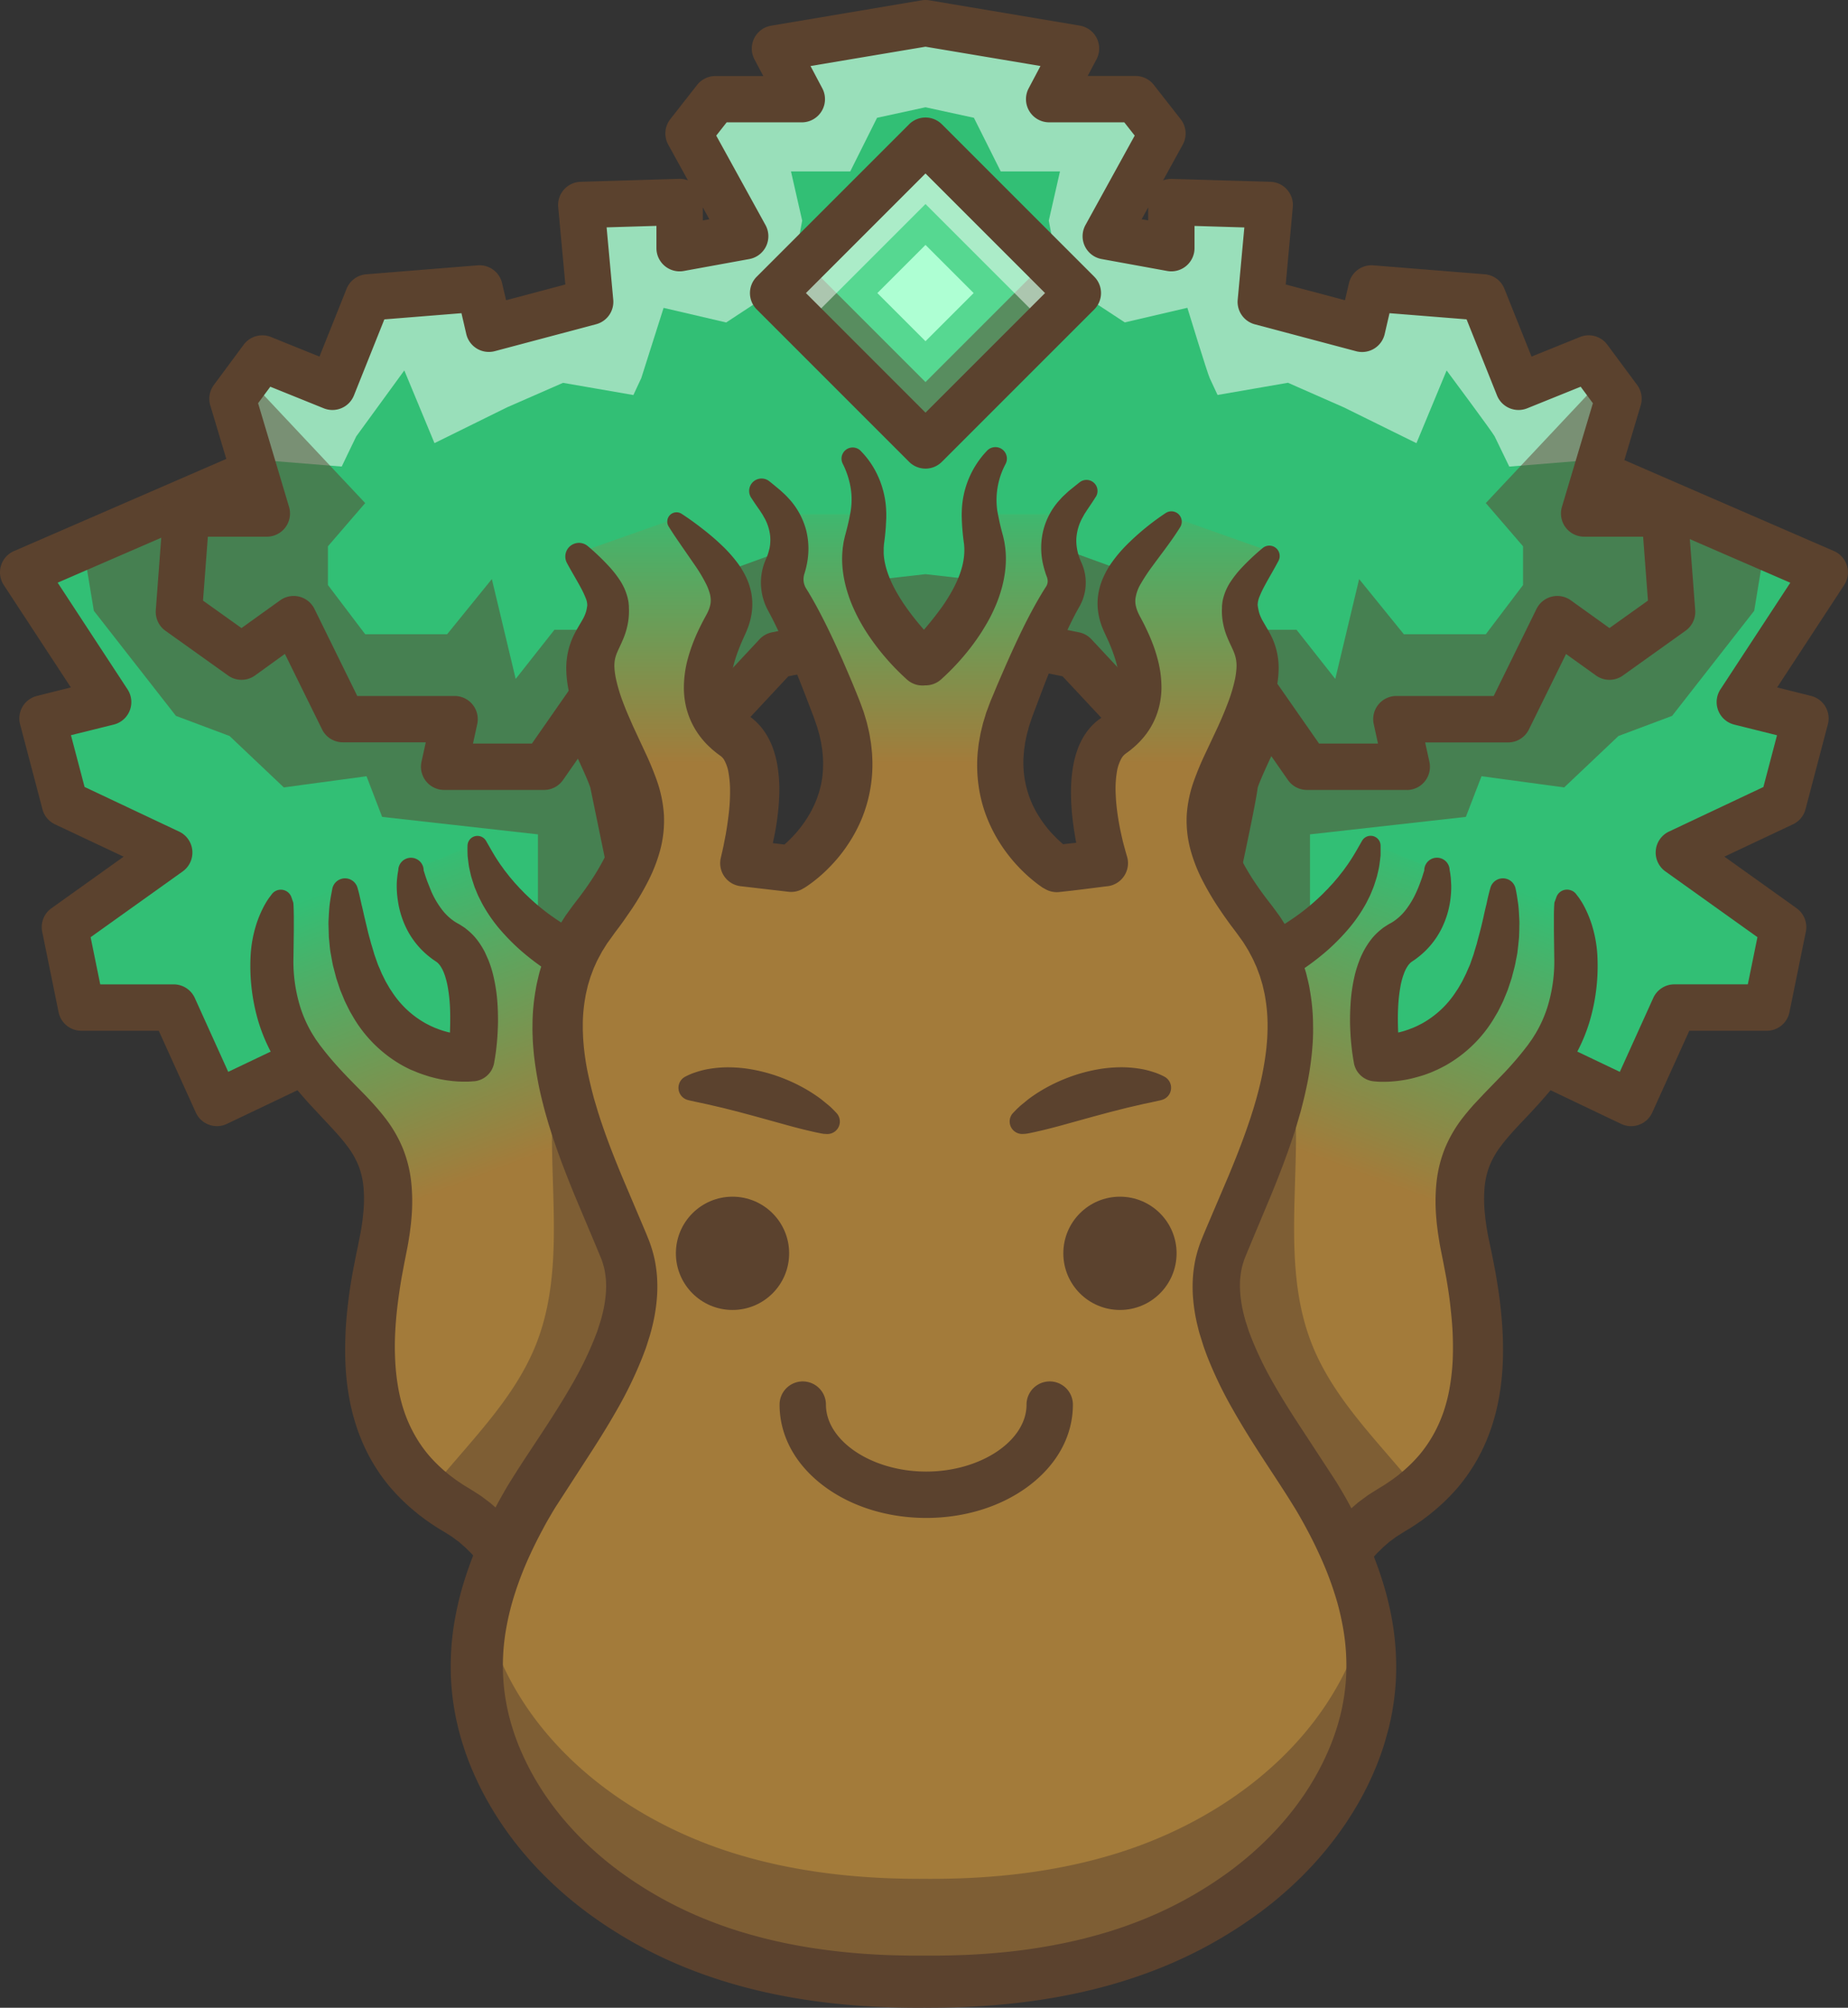 <svg xmlns="http://www.w3.org/2000/svg" xmlns:xlink="http://www.w3.org/1999/xlink" viewBox="0 0 1392.77 1512.93" ><rect x="0" y="0" width="1392.77" height="1512.93" fill="#333333" stroke="none"/><style><![CDATA[.J{fill:#5b422e}.K{opacity:.5}.L{fill:#32bf75}]]></style><defs><linearGradient id="A" x1="1086.9" y1="648.16" x2="1000.98" y2="875.58" gradientUnits="userSpaceOnUse"><stop offset="0" stop-color="#32bf75"/><stop offset="1" stop-color="#a37b3a"/></linearGradient><linearGradient id="B" x1="305.86" x2="391.78" xlink:href="#A"/><linearGradient id="C" x1="698.07" y1="364.19" x2="698.07" y2="575.33" xlink:href="#A"/></defs><path d="M1311.28 529l49.41 12.36-16.85 64-78.62 37.06 52.07 37.19 26.55 19-12.35 60.64h-69.63l-32.57 71.88-96.59-46-5.61 1.11L1044 868.3l-56.69 11.27-73.8-24.86-17.75-6L908.4 698.6l22.15-107.26c0-6.18 23.58-53.34 23.58-53.34l40.44-59.52V375.74c1.13-6.15 35.93-24.17 35.93-24.17l183.07 9.55 105.57 45.82 10.94 4.76 45.21 19.61z" class="L"/><g class="J"><path d="M1330.08 411.69l-8 48.57-61.86 79.18-40.43 15.16-40.91 38.75-62.32-8.42-11.79 30.63-117.47 13.17v98l18 92.17-91.83 35.82-17.75-6L908.4 698.6l22.15-107.26c0-6.18 23.58-53.34 23.58-53.34l40.44-59.52V375.74c1.13-6.15 35.93-24.17 35.93-24.17l183.07 9.55 105.57 45.82z" class="K"/><path d="M987.3 897.05a17.41 17.41 0 0 1-5.58-.92l-91.56-30.85a17.48 17.48 0 0 1-11.83-18L891 697.13a17.41 17.41 0 0 1 .34-2.28l21.76-104.28c.09-4.07 1.59-12.73 25.42-60.39a17.48 17.48 0 0 1 1.18-2l37.35-55c-1-93 0-98.7.34-100.6 1.61-8.81 8.08-15.19 26.63-26.25 9.19-5.48 18.09-10.1 18.47-10.29a17.42 17.42 0 0 1 8.94-1.94l183.06 9.55a17.59 17.59 0 0 1 6 1.42l161.72 70.19a17.48 17.48 0 0 1 7.66 25.6L1339.36 518l25.57 6.39a17.48 17.48 0 0 1 12.66 21.4l-16.85 64a17.45 17.45 0 0 1-9.44 11.36l-51.67 24.36 54.37 38.87a17.47 17.47 0 0 1 7 17.7l-12.36 60.65a17.47 17.47 0 0 1-17.12 14h-58.36l-27.92 61.62a17.47 17.47 0 0 1-23.43 8.56l-88.54-42.21-77 76.05a17.49 17.49 0 0 1-8.87 4.71l-56.7 11.25a17.66 17.66 0 0 1-3.4.34zm56.7-28.75zm-129.7-31.76l74.16 25 47-9.34 79.37-78.42a17.5 17.5 0 0 1 8.86-4.71l5.61-1.12a17.51 17.51 0 0 1 11 1.36l80.5 38.38L1246 752a17.46 17.46 0 0 1 15.91-10.26h55.36l7.25-35.55-69.39-49.56a17.47 17.47 0 0 1 2.7-30l71.17-33.58 10.27-39L1307 546a17.48 17.48 0 0 1-10.37-26.53l52.65-80.36-139.81-60.68-175.1-9.13a234.58 234.58 0 0 0-22.72 13.65c-.34 15.87 0 62.57.35 95.36a17.47 17.47 0 0 1-3 10l-39.77 58.55c-9.21 18.48-19.66 40.94-21.37 46.73-.64 5.53-4 24.9-22.17 107.64zM947.76 594zm61.16-208.85z"/></g><path d="M1165.56 797.52c-39.59 53.81-79.18 58.26-60.65 144.9 16.44 76.84 13.66 139.87-36 181.33a150.78 150.78 0 0 1-21.33 14.81c-69.9 40.43-82.54 171-82.54 171L786.77 1195l22.49-284.39 98.09-45.92 13.09-125.39a189.62 189.62 0 0 0 22.37-8.5c29.62-13.17 79.43-42.63 90.51-95.09l49.68 20.21s.85 37.9-27.79 54.75-17.69 86.76-17.69 86.76 94.34 8.42 95.17-128l47.17 7.58s25.29 66.71-14.3 120.51z" fill="url(#A)"/><g class="J"><path d="M1069 1123.75a150.78 150.78 0 0 1-21.33 14.81c-69.9 40.43-82.54 171-82.54 171L786.77 1195l22.49-284.39 98.09-45.92 13.09-125.39a189.62 189.62 0 0 0 22.37-8.5c27.38 30.85 34 90.89 33.94 124.94 0 52.79-7.5 107.67 11.83 156.8 16.82 42.77 51.66 75.1 80.42 111.21z" class="K"/><path d="M1188 673.89l1.07 1.42 1 1.3 1.73 2.64c1.12 1.77 2.09 3.57 3 5.41a84.46 84.46 0 0 1 4.63 11.31 94.92 94.92 0 0 1 4.45 24 147.69 147.69 0 0 1-5.73 49.37 128.59 128.59 0 0 1-9.66 23.58l-1.5 2.83-1.65 2.75-1.65 2.75-1.77 2.67-1.8 2.64-.9 1.31-.89 1.19-3.58 4.77c-4.83 6.29-10 12.32-15.15 18.05s-10.43 11.19-15.35 16.45c-2.47 2.64-4.81 5.21-7 7.77-1.06 1.26-2.22 2.54-3.19 3.8l-1.52 1.88-1.41 1.88a63.28 63.28 0 0 0-8.6 15.06 60.33 60.33 0 0 0-3.71 16.64 105.45 105.45 0 0 0 .24 18.83c.19 1.65.28 3.26.53 4.93l.68 5 .86 5c.27 1.67.62 3.36 1 5l1.06 5.14 1.19 5.62 2.22 11.29q2.09 11.35 3.62 22.93c.95 7.74 1.72 15.54 2.16 23.44s.52 15.91.22 24a197.41 197.41 0 0 1-2.47 24.39 159.38 159.38 0 0 1-6 24.39 142.22 142.22 0 0 1-10.24 23.49 136.14 136.14 0 0 1-14.54 21.29 146.58 146.58 0 0 1-18.11 18l-2.44 2-2.47 2-5 3.75c-3.44 2.33-6.86 4.73-10.41 6.8l-2.64 1.6-1.27.77-.93.6-3.76 2.37c-1.22.85-2.41 1.8-3.62 2.68-.6.46-1.22.87-1.81 1.36l-1.73 1.51-1.74 1.5a20.8 20.8 0 0 0-1.7 1.56l-3.34 3.28c-.57.52-1.09 1.13-1.62 1.72l-1.58 1.77-1.6 1.76c-.53.59-1 1.25-1.52 1.87l-3 3.76-2.86 4c-1 1.29-1.87 2.7-2.77 4.08s-1.85 2.74-2.69 4.19l-2.56 4.31c-.87 1.42-1.62 3-2.44 4.42-1.66 2.93-3.11 6-4.64 9.07-2.89 6.2-5.65 12.51-8.12 19a339.57 339.57 0 0 0-12.48 40.2c-1.69 6.86-3.23 13.78-4.57 20.73q-1 5.21-1.85 10.42l-.82 5.18-.36 2.55-.31 2.36h0v.15a17.47 17.47 0 0 1-19.2 15.55 17.73 17.73 0 0 1-7.61-2.68L777.33 1209.7a17.5 17.5 0 0 1-8-16.08l22.48-284.39a17.55 17.55 0 0 1 10-14.45l98.09-45.92-10 14L903 737.48a17.47 17.47 0 0 1 12.19-14.87l.37-.11h0a34.14 34.14 0 0 1 1.77-.72l2.05-.84 4.19-1.74 8.43-3.68c5.61-2.53 11.17-5.2 16.61-8a233.35 233.35 0 0 0 31-19.09A167.91 167.91 0 0 0 993.36 677l3.21-3.05c1.09-1.05 2-2.1 3.09-3.14.51-.54 1.07-1 1.55-1.59s1-1.09 1.48-1.62l1.51-1.63.75-.81.7-.85 2.88-3.37 2.73-3.49c.45-.59 1-1.16 1.38-1.76l1.29-1.82 1.32-1.82a20.51 20.51 0 0 0 1.28-1.86c3.45-5 6.4-10.33 9.64-16l.33-.56a7.48 7.48 0 0 1 14 3.58v5.55c0 .92 0 1.86-.12 2.79l-.32 2.76c-.24 1.84-.44 3.72-.81 5.55s-.8 3.65-1.24 5.49c-.2.92-.47 1.82-.75 2.71l-.85 2.69-.88 2.69c-.3.9-.68 1.76-1 2.63-.73 1.73-1.41 3.51-2.21 5.22l-2.53 5.05a115.09 115.09 0 0 1-12.68 18.66 163.62 163.62 0 0 1-15.42 16 186 186 0 0 1-35.76 25 200.93 200.93 0 0 1-19.55 9.18c-3.35 1.33-6.72 2.6-10.17 3.74-1.73.57-3.46 1.13-5.24 1.63l-2.69.76-3 .77h0l12.56-15-13.12 125.42a17.5 17.5 0 0 1-10 14l-98.08 45.92 10-14.45-22.49 284.39-8-16.07 178.32 114.55-26.83 13h0l.31-3.16.33-3 .74-5.81q.79-5.78 1.75-11.49 1.93-11.43 4.46-22.75a374.75 374.75 0 0 1 13.09-44.8c2.64-7.4 5.75-14.69 9-21.93 1.76-3.59 3.42-7.21 5.36-10.75 1-1.78 1.84-3.58 2.88-5.32l3.06-5.27c1-1.76 2.17-3.46 3.25-5.19s2.19-3.46 3.41-5.14l3.59-5.06 3.87-4.93c.65-.82 1.27-1.65 2-2.45l2.1-2.38 2.1-2.38c.7-.79 1.39-1.59 2.17-2.34l4.54-4.54c.75-.77 1.57-1.48 2.39-2.19l2.45-2.14 2.47-2.13c.83-.7 1.73-1.34 2.6-2l5.3-3.92 5.62-3.58 2.52-1.57 2.1-1.28c2.85-1.65 5.47-3.54 8.16-5.35l3.87-2.89c.65-.47 1.26-1 1.87-1.49l1.84-1.53a110 110 0 0 0 13.33-13.28 99.72 99.72 0 0 0 10.43-15.35 103.92 103.92 0 0 0 7.53-17.14 120.38 120.38 0 0 0 4.61-18.69 165.64 165.64 0 0 0 2.11-19.76c.29-6.72.25-13.54-.05-20.42s-1-13.82-1.77-20.78-1.87-14-3.08-21l-2-10.51-2.18-11c-.38-1.94-.75-3.87-1.05-5.86l-.95-5.93-.76-6c-.27-2-.39-4.09-.58-6.12a140.46 140.46 0 0 1 .13-25.51 96.29 96.29 0 0 1 6.43-26.43 99.35 99.35 0 0 1 13.6-23.25l2-2.52 2-2.4q1-1.22 2-2.34l2-2.29 8-8.52 15.25-15.73c4.84-5.15 9.41-10.34 13.7-15.71 1.09-1.33 2.1-2.7 3.16-4.05l.79-1c.25-.34.45-.64.69-1l1.36-1.91c.44-.64.94-1.25 1.35-1.92l1.25-2 1.26-2 1.14-2a94.59 94.59 0 0 0 7.54-17.27 116.38 116.38 0 0 0 5.3-38.33l-.26-20.15v-10.4c0-1.75 0-3.52.11-5.3 0-.89.06-1.78.1-2.67l.09-1.33a5.74 5.74 0 0 1 .14-1.2l1.44-4a8.47 8.47 0 0 1 10.81-5.16 8.38 8.38 0 0 1 4.19 3.04zm-95.43-18.19c0 .25.06.36.08.5l.08.4.13.76.23 1.45.34 2.85.32 5.64a75 75 0 0 1-.75 11.36 69.15 69.15 0 0 1-7.32 22.59 62.52 62.52 0 0 1-16.28 19.55l-2.59 2-2.7 1.83-.34.23-.16.1h0l-.15.16-.33.28c-.11.1-.23.16-.34.27s-.21.25-.31.37a16.82 16.82 0 0 0-1.33 1.56c-.4.73-.9 1.31-1.32 2.19-.47.73-.84 1.75-1.28 2.63l-1.14 3.15a57.92 57.92 0 0 0-1.84 7.19 118.94 118.94 0 0 0-1.85 16.54c-.31 5.78-.23 11.74 0 17.73l.47 9 .33 4.47.36 4.18h0l-15.8-14.68h.06.38.93c.65 0 1.35-.08 2-.13 1.41-.12 2.87-.29 4.32-.47 2.93-.41 5.84-1.05 8.72-1.75 1.43-.41 2.87-.76 4.26-1.26.7-.25 1.42-.44 2.1-.72s1.37-.54 2.07-.79a21.07 21.07 0 0 0 2-.83l2-.88 3.91-2a72.14 72.14 0 0 0 25.73-24.29l1.3-1.93 1.17-2 1.18-2.05a22.22 22.22 0 0 0 1.15-2.09l2.14-4.32.54-1.09.46-1.13 1-2.27 1-2.26c.16-.38.33-.75.48-1.14l.41-1.17 1.65-4.72c.61-1.55 1-3.21 1.5-4.83l1.49-4.87c.8-3.34 1.77-6.65 2.63-10a345.37 345.37 0 0 0 2.46-10.29c.35-1.74.77-3.48 1.16-5.24l.63-2.63c.22-.87.46-1.75.62-2.64a151.58 151.58 0 0 1 1.2-5.35c.44-1.79.88-3.59 1.41-5.4l.16-.54a9.77 9.77 0 0 1 18.94.66q.63 2.91 1.09 5.85l.89 5.89c.47 3.94.64 7.92.84 11.91.14 2 0 4 0 6s-.11 4-.18 6c0 1-.11 2-.22 3l-.31 3c-.19 2-.45 4-.68 6.07s-.73 4-1.11 6.06-.72 4-1.29 6.06l-1.58 6.05-.4 1.51c-.15.51-.32 1-.48 1.51l-1 3-1 3-.51 1.51c-.18.49-.4 1-.59 1.48l-2.44 5.95c-.39 1-.89 2-1.36 2.94l-1.45 2.92-1.46 2.91-1.67 2.84a99.52 99.52 0 0 1-37.88 37.83c-2 1.09-4 2.12-6.1 3.12l-3.13 1.38a42.61 42.61 0 0 1-3.16 1.3c-2.12.81-4.27 1.57-6.45 2.2s-4.36 1.23-6.55 1.79a99.08 99.08 0 0 1-13.41 2.15l-3.42.25c-1.15.06-2.29.1-3.47.1h-3.57c-.59 0-1.25-.05-1.88-.09l-1-.08-1.34-.11-.49-.05a16.83 16.83 0 0 1-15.21-14.65h0l-.28-1.51-.23-1.36-.4-2.67c-.27-1.76-.48-3.52-.67-5.27-.4-3.51-.71-7-.9-10.54s-.34-7.08-.32-10.65.11-7.16.34-10.8A127.63 127.63 0 0 1 1021 735a88.51 88.51 0 0 1 3.67-11.6c.71-2 1.71-4 2.63-5.9a66.12 66.12 0 0 1 3.47-5.93 54.83 54.83 0 0 1 4.37-5.78 48.27 48.27 0 0 1 5.62-5.32l1.54-1.24c.54-.39 1.12-.75 1.68-1.12l1.7-1.09.86-.53.32-.19.18-.1c.47-.27 1-.52 1.44-.78l1.4-.85a39.72 39.72 0 0 0 9.88-9.31 66.57 66.57 0 0 0 7.85-13.4c1.15-2.51 2.18-5.14 3.15-7.84.48-1.35 1-2.72 1.4-4.09l.64-2.05.32-1 .15-.47.08-.21c0-.06 0-.15.07-.11a9.562 9.562 0 0 1 19.12-.43z"/></g><path d="M81.48 529l-49.41 12.37 16.85 64 78.62 37.06-52.07 37.2-26.55 19 12.35 60.64h69.63l32.57 71.88 96.59-46 5.61 1.11 83.11 82.11 56.69 11.27L497 848.73 484.36 698.6l-22.15-107.26c0-6.18-23.58-53.34-23.58-53.34l-40.44-59.52V375.74c-1.13-6.15-35.93-24.17-35.93-24.17l-183.06 9.54-105.58 45.82-56.15 24.37z" class="L"/><g class="J"><path d="M62.68 411.69l8.05 48.57 61.86 79.18L173 554.6l40.91 38.75 62.32-8.42L288 615.56l117.42 13.17v98l-18 92.17 91.83 35.82 17.75-6-12.64-150.12-22.15-107.26c0-6.18-23.58-53.34-23.58-53.34l-40.44-59.52V375.74c-1.13-6.15-35.93-24.17-35.93-24.17l-183.06 9.54-105.58 45.82z" class="K"/><path d="M405.47 897.05a17.84 17.84 0 0 1-3.41-.34l-56.69-11.27a17.53 17.53 0 0 1-8.87-4.71l-77-76.05-88.5 42.21a17.47 17.47 0 0 1-23.43-8.56l-27.92-61.62H61.27a17.48 17.48 0 0 1-17.12-14L31.8 702.08a17.46 17.46 0 0 1 7-17.7l54.38-38.84-51.71-24.36A17.46 17.46 0 0 1 32 609.82l-16.85-64a17.48 17.48 0 0 1 12.66-21.4L53.4 518 2.86 440.87a17.46 17.46 0 0 1 7.65-25.6l161.73-70.19a17.48 17.48 0 0 1 6-1.42l183.07-9.55a17.46 17.46 0 0 1 8.94 1.94c.37.19 9.27 4.81 18.46 10.29 18.55 11.06 25 17.44 26.63 26.25 1.33 7.29.67 72.22.35 100.6l37.35 55a17.41 17.41 0 0 1 1.17 2c23.83 47.66 25.33 56.32 25.43 60.39 1 7.86 11.87 59.19 21.75 104.28a17.43 17.43 0 0 1 .35 2.28l12.65 150.13a17.47 17.47 0 0 1-11.83 18l-91.55 30.85a17.45 17.45 0 0 1-5.54.93zm-48.14-44.86l47 9.34 74.16-25-11.4-135.33-22.17-107.64c-1.72-5.79-12.16-28.25-21.37-46.73l-39.78-58.55a17.54 17.54 0 0 1-3-10l.35-95.36a235.83 235.83 0 0 0-22.72-13.65l-175.1 9.13-139.85 60.67 52.65 80.36A17.47 17.47 0 0 1 85.72 546l-32.25 8 10.27 39L135 626.64a17.47 17.47 0 0 1 2.71 30L68.3 706.22l7.24 35.55h55.36A17.46 17.46 0 0 1 146.81 752L172 807.68l80.51-38.38a17.47 17.47 0 0 1 10.94-1.36l5.62 1.12a17.51 17.51 0 0 1 8.85 4.71zM445 594zm-61.15-208.85z"/></g><path d="M472.32 739.31s-96.87-27.8-112.87-103.61l-49.7 20.22s-.84 37.9 27.8 54.75 17.69 86.76 17.69 86.76-94.34 8.42-95.18-128L212.89 677s-25.27 66.75 14.32 120.56 79.17 58.25 60.64 144.89-12.63 155.71 57.28 196.14 82.55 171 82.55 171L606 1195l-22.5-284.39-98.08-45.92z" fill="url(#B)"/><g class="J"><path d="M323.81 1123.75a150.09 150.09 0 0 0 21.32 14.81c69.91 40.43 82.55 171 82.55 171L606 1195l-22.5-284.39-98.09-45.92-13.09-125.39a189.62 189.62 0 0 1-22.32-8.5c-27.43 30.85-34 90.89-34 124.94 0 52.79 7.5 107.67-11.82 156.8-16.82 42.77-51.65 75.1-80.37 111.21z" class="K"/><path d="M221 680.06a5.68 5.68 0 0 1 .15 1.2l.08 1.33.11 2.67.1 5.3q0 5.27 0 10.4l-.26 20.15a116.38 116.38 0 0 0 5.3 38.33 95.32 95.32 0 0 0 7.55 17.27l1.14 2 1.26 2 1.25 2c.41.67.9 1.28 1.34 1.92l1.37 1.91.69 1 .79 1 3.16 4.05c4.29 5.37 8.86 10.56 13.7 15.71s9.98 10.28 15.27 15.7a277.14 277.14 0 0 1 8 8.52l2 2.29a51.13 51.13 0 0 1 2 2.34l2 2.4 2 2.52a99.32 99.32 0 0 1 13.59 23.25 95.57 95.57 0 0 1 6.43 26.43 140.48 140.48 0 0 1 .14 25.51c-.19 2-.32 4.12-.59 6.12l-.76 6-.94 5.93c-.31 1.98-.68 3.92-1.06 5.86l-2.17 11-1.95 10.51c-1.22 7-2.23 14-3.09 21s-1.43 13.9-1.77 20.78a204.52 204.52 0 0 0 0 20.42 165.64 165.64 0 0 0 2.1 19.76 121.52 121.52 0 0 0 4.61 18.69 104 104 0 0 0 7.54 17.14 99 99 0 0 0 10.42 15.35 110 110 0 0 0 13.33 13.28l1.84 1.53c.61.51 1.22 1 1.88 1.49l3.86 2.89c2.69 1.81 5.32 3.7 8.17 5.35l2.09 1.28 2.52 1.57 5.62 3.58c1.81 1.26 3.54 2.61 5.3 3.92.87.66 1.78 1.3 2.61 2l2.46 2.13 2.46 2.14c.81.71 1.64 1.42 2.38 2.19l4.55 4.54c.77.75 1.46 1.55 2.16 2.34l2.11 2.38 2.09 2.38c.69.8 1.31 1.63 2 2.45l3.87 4.93 3.58 5.06c1.23 1.68 2.31 3.41 3.42 5.14s2.24 3.43 3.25 5.19l3 5.27c1 1.74 1.92 3.54 2.88 5.32 1.94 3.54 3.61 7.16 5.36 10.75 3.3 7.24 6.41 14.53 9.06 21.93a376.61 376.61 0 0 1 13.09 44.8q2.53 11.32 4.45 22.75 1 5.71 1.76 11.49.39 2.88.73 5.81l.33 3 .31 3.16h0l-26.84-13 178.37-114.56-8 16.07L566.09 912l10 14.45L478 880.51a17.52 17.52 0 0 1-10-14l-13.1-125.38 12.56 15h0l-3-.77-2.69-.76c-1.78-.5-3.51-1.06-5.24-1.63-3.45-1.14-6.81-2.41-10.16-3.74a199.83 199.83 0 0 1-19.53-9.23 186 186 0 0 1-35.76-25 163.72 163.72 0 0 1-15.43-16 115 115 0 0 1-12.57-18.66l-2.54-5.05c-.79-1.71-1.47-3.49-2.2-5.22-.36-.87-.74-1.73-1-2.63l-.88-2.69c-.3-.89-.58-1.79-.85-2.69a27.88 27.88 0 0 1-.76-2.71q-.65-2.76-1.23-5.49c-.38-1.83-.57-3.71-.81-5.55l-.32-2.76c-.09-.92-.1-1.87-.13-2.79a93.36 93.36 0 0 1 0-5.55 7.48 7.48 0 0 1 13.95-3.59l.33.57c3.25 5.64 6.19 11 9.64 16 .38.64.83 1.25 1.28 1.86l1.33 1.82 1.28 1.82c.44.6.94 1.17 1.38 1.76l2.74 3.49 2.88 3.37.7.85.75.81 1.5 1.63c.5.53 1 1.08 1.48 1.62s1 1 1.55 1.59c1 1 2 2.11 3.09 3.14l3.21 3.05a169.62 169.62 0 0 0 13.71 11.42 234.11 234.11 0 0 0 31 19.09c5.43 2.85 11 5.52 16.6 8l8.44 3.68 4.18 1.74 2.06.84c.62.24 1.43.56 1.77.72h0l.35.11a17.48 17.48 0 0 1 12.2 14.87l13.1 125.38-10-14 98.08 45.92a17.51 17.51 0 0 1 10 14.45l22.49 284.39a17.53 17.53 0 0 1-8 16.08l-178.31 114.56a17.48 17.48 0 0 1-26.81-12.79v-.23h0l-.31-2.36-.37-2.55-.81-5.18a319.01 319.01 0 0 0-1.86-10.42c-1.33-7-2.87-13.87-4.57-20.73a337.69 337.69 0 0 0-12.47-40.2c-2.48-6.5-5.23-12.81-8.13-19-1.53-3-3-6.14-4.63-9.07-.82-1.47-1.57-3-2.45-4.42l-2.56-4.31c-.84-1.45-1.79-2.79-2.68-4.19s-1.79-2.79-2.77-4.08l-2.87-4-3-3.76c-.51-.62-1-1.28-1.52-1.87l-1.6-1.76-1.59-1.77c-.53-.59-1.05-1.2-1.62-1.72l-3.33-3.28a22.71 22.71 0 0 0-1.71-1.56l-1.74-1.5-1.72-1.5c-.58-.49-1.21-.9-1.8-1.36-1.22-.88-2.4-1.83-3.63-2.68l-3.76-2.37-.93-.6-1.26-.77-2.65-1.6c-3.55-2.07-7-4.47-10.4-6.8l-5-3.75c-.85-.61-1.66-1.28-2.48-2l-2.44-2a148 148 0 0 1-18.11-18 136.14 136.14 0 0 1-14.54-21.29 141.33 141.33 0 0 1-10.23-23.49 158.22 158.22 0 0 1-6-24.39 193.63 193.63 0 0 1-2.47-24.39c-.3-8.06-.19-16.06.21-24s1.21-15.7 2.16-23.44 2.23-15.36 3.63-22.93l2.22-11.29 1.19-5.62 1-5.14 1-5 .86-5 .69-5c.24-1.67.34-3.28.52-4.93a103.61 103.61 0 0 0 .24-18.83 59.62 59.62 0 0 0-3.71-16.64 63.23 63.23 0 0 0-8.59-15.06l-1.41-1.88-1.52-1.88c-1-1.26-2.14-2.54-3.19-3.8a315.5 315.5 0 0 0-7.06-7.77l-15.35-16.45c-5.19-5.74-10.34-11.75-15.19-18.04-1.22-1.56-2.38-3.18-3.57-4.77l-.89-1.19c-.3-.41-.61-.87-.9-1.31l-1.81-2.64c-.58-.9-1.22-1.76-1.76-2.67l-1.66-2.75-1.64-2.75-1.51-2.83a129.29 129.29 0 0 1-9.66-23.58 147.69 147.69 0 0 1-5.72-49.32 94.93 94.93 0 0 1 4.46-24 84.46 84.46 0 0 1 4.66-11.34c.92-1.84 1.9-3.64 3-5.41.54-.89 1.13-1.76 1.74-2.64l1-1.3c.32-.47.64-.83 1.06-1.42a8.47 8.47 0 0 1 14.8 2.11zm98.31-23.93s.05 0 .08.11l.08.21.15.47.31 1 .64 2.05 1.41 4.09 3.14 7.84a67 67 0 0 0 7.88 13.4 39.76 39.76 0 0 0 9.89 9.31l1.39.85 1.44.78.18.1.32.19.86.53 1.71 1.09 1.67 1.12 1.54 1.24a48.27 48.27 0 0 1 5.62 5.32 55 55 0 0 1 4.38 5.78 66 66 0 0 1 3.46 5.93l2.63 5.9a85.59 85.59 0 0 1 3.67 11.6 126.73 126.73 0 0 1 3.24 22.28c.23 3.64.3 7.23.33 10.8s-.14 7.12-.32 10.65-.5 7-.89 10.54a137.99 137.99 0 0 1-.67 5.27l-.41 2.67-.23 1.36-.27 1.51h0a16.85 16.85 0 0 1-15.21 14.66h-.5l-1.34.11-1 .08c-.64 0-1.3.08-1.88.09h-3.57c-1.16 0-2.32-.06-3.47-.1s-2.28-.16-3.42-.25a99.08 99.08 0 0 1-13.41-2.15c-2.2-.56-4.4-1.09-6.56-1.79s-4.32-1.39-6.45-2.2c-1.07-.39-2.11-.84-3.16-1.3l-3.19-1.27c-2.05-1-4.09-2-6.1-3.12A99.66 99.66 0 0 1 265.4 765l-1.66-2.84-1.47-2.91-1.44-2.92c-.48-1-1-1.94-1.36-2.94l-2.47-5.93-.6-1.48-.51-1.51-1-3-1-3c-.16-.5-.34-1-.48-1.51l-.4-1.51-1.58-6.05c-.58-2-.9-4-1.3-6.06l-1.1-6.06c-.33-2.06-.5-4-.69-6.07l-.3-3c-.11-1-.21-2-.22-3l-.18-6c-.03-2-.14-4 0-6 .21-4 .38-8 .85-11.91a139.04 139.04 0 0 1 .89-5.89l1.09-5.85a9.78 9.78 0 0 1 18.94-.67l.16.55c.52 1.81 1 3.61 1.4 5.4l1.21 5.35c.16.89.4 1.77.61 2.64l.63 2.63 1.17 5.24 2.46 10.29c.75 3.42 1.82 6.69 2.62 10 .54 1.62 1 3.25 1.49 4.87s.9 3.28 1.5 4.83l1.66 4.72.41 1.17c.14.39.32.76.47 1.14l1 2.26.94 2.27.47 1.13c.16.37.35.73.53 1.09l2.14 4.32c.33.74.76 1.4 1.15 2.09l1.19 2.05 1.16 2 1.31 1.93a72.06 72.06 0 0 0 25.73 24.29c1.29.69 2.6 1.34 3.91 2l2 .88a21.25 21.25 0 0 0 2 .83c.69.25 1.38.52 2.06.79s1.4.47 2.1.72c1.39.5 2.84.85 4.26 1.26 2.88.7 5.8 1.34 8.72 1.75 1.46.18 2.91.35 4.32.47l2.05.13h.93.38.06L338 794.72h0l.35-4.18.33-4.47.47-9c.18-6 .26-11.95 0-17.73a117.41 117.41 0 0 0-1.86-16.54 57.92 57.92 0 0 0-1.84-7.19c-.33-1.16-.77-2.1-1.13-3.15-.45-.88-.82-1.9-1.29-2.63-.41-.88-.91-1.46-1.32-2.19a18.5 18.5 0 0 0-1.32-1.56l-.32-.37c-.1-.11-.23-.17-.34-.27l-.32-.28-.16-.16h0l-.15-.1-.34-.23-2.7-1.83c-.88-.65-1.74-1.33-2.6-2a62.79 62.79 0 0 1-16.28-19.55 69.37 69.37 0 0 1-7.31-22.59 72.51 72.51 0 0 1-.87-11.4 53.31 53.31 0 0 1 .32-5.64c.09-.95.18-1.89.33-2.85l.23-1.45.14-.76.07-.4a4.79 4.79 0 0 0 .08-.5 9.562 9.562 0 0 1 19.12.43z"/></g><path d="M1260.17 461.06l-47.17 33.7-39.31-28.2-37.06 75.36h-84.23l7.87 35.86h-75.26l-35.93-51.58-92.1 17.97-47.17-50.54-49.44-10.11-62.86 62.89-47.72-47.73-15.15-15.16-49.44 10.11-47.17 50.54-92.09-17.97L410 577.78h-75.25l7.86-35.86h-84.23l-37.06-75.36-39.31 28.2-47.17-33.7 5.62-74.12h60.64l-25.83-86.48 22.47-30.32 52.78 21.33 26.95-67.38 83.95-6.74 7.03 30.4 76.36-20.29-6.74-73 74.13-2.24v34.81l49.41-8.98-42.68-77.5 20.22-25.83h65.14l-20.22-38.18 64.94-10.92 48.5-8.15 113.43 19.07-20.22 38.18h65.15l20.21 25.83-42.68 77.5 49.41 8.98v-34.81l74.13 2.24-6.74 73 76.37 20.29 7.03-30.4 83.94 6.74 26.95 67.38 52.79-21.33 10.96 14.8 11.5 15.52-13.59 45.5-12.24 40.98h60.64l5.62 74.12z" class="L"/><path d="M1219.74 300.46L1206.15 346l-68.67 5.6-11-22.74c-1.73-3.37-36.21-49.7-36.21-49.7l-22.75 54.79-54.75-27-42.07-18.52-53.07 9.19-5.9-12.68c-1.69-3.45-16.85-53-16.85-53l-47.17 11-48.84-32.07-8.43-44.63 8.43-37.07h-44.65L734 88.76l-36.5-7.93-36.5 7.93-20.21 40.43h-44.65l8.43 37.07-8.43 44.63L547.3 243l-47.17-11-16.85 53c-1.68 3.46-5.9 12.68-5.9 12.68l-53.06-9.19-42.12 18.43-54.75 27-22.74-54.79-36.22 49.7c-1.69 3.37-10.95 22.74-10.95 22.74L188.86 346l-13.59-45.5 11.5-15.52 11-14.8 52.78 21.33 27-67.38 83.94-6.73 7 30.39 76.36-20.29-6.74-73 74.13-2.24V187l49.41-9-42.68-77.5 20.22-25.83h65.14l-20.26-38.13 113.44-19.07 113.43 19.07-20.22 38.18h65.14l20.22 25.83-42.68 77.5 49.41 9v-34.83l74.13 2.24-6.74 73 76.37 20.29 7-30.39 83.94 6.73 27 67.38 52.79-21.33 11 14.8z" fill="#fff" class="K"/><g class="J"><path d="M1260.17 461.06l-47.17 33.7-39.31-28.2-37.06 75.36h-84.23l7.87 35.86h-75.26l-35.93-51.58-92.1 17.97-47.17-50.54-49.44-10.11-62.86 62.89-62.87-62.89-49.44 10.11-47.17 50.54-92.09-17.97L410 577.78h-75.25l7.86-35.86h-84.23l-37.06-75.36-39.31 28.2-47.17-33.7 5.62-74.12h60.64l-25.83-86.48 11.5-15.52 88.46 94.14-28.08 32.57v29.19l28.08 37.07H337l33.69-41.56 17.97 75.25 29.2-37.06h70.76l5.61-26.95 34.5-16.69 27.27-3.53 66.26-24.12 12.38 11.76 30.29 21.34 32.58-3.7 32.57 3.7 30.29-21.34 12.38-11.76 66.26 24.12 27.28 3.53 34.49 16.69 5.62 26.95h70.75l29.2 37.06 17.97-75.25 33.69 41.56h61.78l28.07-37.07v-29.19l-28.07-32.57 88.45-94.14 11.5 15.52-25.83 86.48h60.64l5.62 74.12z" class="K"/><path d="M1060.27 595.25H985a17.45 17.45 0 0 1-14.33-7.48l-29.43-42.24-80.92 15.79a17.47 17.47 0 0 1-16.12-5.23l-43.36-46.46-34.77-7.11-56.22 56.25a17.47 17.47 0 0 1-24.71 0l-56.22-56.25-34.77 7.11-43.35 46.46a17.47 17.47 0 0 1-16.12 5.23l-80.92-15.79-29.43 42.24a17.45 17.45 0 0 1-14.33 7.48h-75.25A17.47 17.47 0 0 1 317.68 574l3.21-14.64h-62.51a17.47 17.47 0 0 1-15.67-9.77l-28-56.85L192.2 509a17.47 17.47 0 0 1-20.34 0l-47.17-33.69a17.48 17.48 0 0 1-7.27-15.54l5.58-74.15a17.47 17.47 0 0 1 17.42-16.15h37.19l-19.12-64a17.5 17.5 0 0 1 2.7-15.4l22.47-30.32a17.47 17.47 0 0 1 20.58-5.8l36.53 14.77 20.44-51.11a17.46 17.46 0 0 1 14.82-10.92l83.97-6.75a17.48 17.48 0 0 1 18.42 13.48l3 12.81 44.66-11.86-5.38-58.3A17.47 17.47 0 0 1 437.55 137l74.12-2.24a17.34 17.34 0 0 1 6.79 1.15L503.63 109a17.48 17.48 0 0 1 1.55-19.2L525.39 64a17.48 17.48 0 0 1 13.76-6.7h36.12l-6.64-12.53a17.48 17.48 0 0 1 12.55-25.41L694.61.24a17.58 17.58 0 0 1 5.79 0l113.44 19.07a17.49 17.49 0 0 1 12.54 25.41l-6.64 12.53h36.12A17.46 17.46 0 0 1 869.62 64l20.22 25.83a17.48 17.48 0 0 1 1.54 19.2l-14.83 26.93a17.37 17.37 0 0 1 6.79-1.15l74.13 2.19a17.47 17.47 0 0 1 16.86 19.07l-5.33 58.3 44.65 11.86 3-12.81a17.46 17.46 0 0 1 18.35-13.48l84 6.74a17.46 17.46 0 0 1 14.82 10.92l20.44 51.11 36.53-14.77a17.47 17.47 0 0 1 20.58 5.8l22.47 30.32a17.47 17.47 0 0 1 2.7 15.4l-19.12 64h37.19a17.47 17.47 0 0 1 17.39 16.16l5.62 74.12a17.46 17.46 0 0 1-7.27 15.54l-47.2 33.72a17.45 17.45 0 0 1-20.33 0l-22.55-16.17-28 56.85a17.48 17.48 0 0 1-15.68 9.77h-62.51l3.21 14.64a17.47 17.47 0 0 1-17.06 21.21zm-66.14-34.94h44.42l-3.21-14.64a17.47 17.47 0 0 1 17.06-21.22h73.35l32.26-65.6a17.47 17.47 0 0 1 25.86-6.49l29.13 20.91 29-20.7-3.64-48.16h-44.45a17.47 17.47 0 0 1-16.74-22.47l23.33-78.1-9.21-12.44-40.29 16.27a17.48 17.48 0 0 1-22.77-9.71l-22.93-57.32-58.08-4.64-3.63 15.72a17.48 17.48 0 0 1-21.51 12.95l-76.36-20.29a17.47 17.47 0 0 1-12.91-18.49l5-54.5-37.55-1.14V187a17.47 17.47 0 0 1-20.59 17.19l-49.42-9a17.47 17.47 0 0 1-12.17-25.62l37.11-67.39-7.86-10h-56.61a17.47 17.47 0 0 1-15.44-25.65l8.89-16.79-86.66-14.55-86.67 14.56 8.89 16.79a17.47 17.47 0 0 1-15.44 25.65h-56.63l-7.86 10 37.12 67.39a17.48 17.48 0 0 1-12.18 25.62l-49.42 9a17.48 17.48 0 0 1-20.59-17.2v-16.8l-37.55 1.13 5 54.5a17.47 17.47 0 0 1-12.9 18.49l-76.37 20.29a17.47 17.47 0 0 1-21.5-12.95L347.79 236l-58.12 4.67L266.74 298a17.46 17.46 0 0 1-22.74 9.67l-40.28-16.27-9.21 12.44 23.33 78.1a17.47 17.47 0 0 1-16.74 22.47h-44.44L153 452.57l29 20.7 29.15-20.91a17.47 17.47 0 0 1 25.85 6.49l32.26 65.6h73.35a17.47 17.47 0 0 1 17.06 21.22l-3.21 14.64h44.42l30.72-44.1a17.5 17.5 0 0 1 17.68-7.16l82.59 16.12 40.56-43.46a17.47 17.47 0 0 1 9.27-5.2l49.44-10.1a17.47 17.47 0 0 1 15.86 4.76l50.51 50.53L748 471.17a17.45 17.45 0 0 1 15.85-4.76l49.44 10.1a17.47 17.47 0 0 1 9.27 5.2l40.56 43.46 82.59-16.12a17.48 17.48 0 0 1 17.68 7.17zM860.42 165.2l4.92.9v-9.84zm-330.75-8.94v9.84l4.93-.9z"/></g><path d="M998.16 1133.32c-20-35.25-61.12-86-75.07-134.65-5.78-20.16-6.91-40 0-58.19q.33-.87.69-1.74c31.45-76.37 82-171.83 23.58-247.08s-31.09-93.59-7.51-152-3.68-55.16-3.68-84.36c0-11.17 10.72-23.75 23-39.07l-73.52-26c-16.71 19.35-51.39 39.48-37.91 79.39 11.21 33.19 22.39 63.07-7.09 83.28s-6.45 95.83-6.45 95.83l-36.2 4.18S733 612.13 763.75 533c32.35-83.44 45.85-94.65 45.85-94.65s-13.47-29.77-6.74-50.81h-62.68c12.35 32.7 5.78 77.2-41 109.89l-1.13-1.1-1.13 1.1c-46.77-32.69-53.33-77.19-41-109.89h-62.65c6.74 21-6.73 50.81-6.73 50.81S600 449.53 632.39 533c30.7 79.16-34.28 119.94-34.28 119.94l-36.22-4.21s23-75.62-6.46-95.83-18.29-50.09-7.08-83.28c13.48-39.91-21.2-60-37.91-79.39l-73.52 26c12.29 15.32 23 27.9 23 39.07 0 29.2-27.27 26-3.68 84.36s50.88 76.75-7.52 152-7.86 170.71 23.59 247.08l.69 1.74c6.94 18.22 5.81 38 0 58.19-14 48.69-55 99.4-75.07 134.65-37 65-52.31 130.71-17.26 202 33.35 67.87 100.43 115 172.71 137.27 46.38 14.29 94.86 19.32 143.52 19h2.26c48.66.29 97.14-4.74 143.52-19 72.28-22.27 139.35-69.4 172.71-137.27 35.09-71.32 19.73-136.97-17.23-202z" fill="url(#C)"/><path d="M1013.74 1259.5c-33.36 67.87-100.43 115-172.71 137.27-46.38 14.29-94.86 19.32-143.52 19-48.67.29-97.15-4.74-143.53-19-72.27-22.27-139.35-69.4-172.71-137.27a194.69 194.69 0 0 1-15.45-43.19c-8.32 39-5.11 78.86 15.45 120.68 33.36 67.87 100.44 115 172.71 137.27 46.38 14.29 94.86 19.32 143.53 19 48.66.29 97.14-4.74 143.52-19 72.28-22.26 139.35-69.4 172.71-137.27 20.56-41.82 23.77-81.71 15.45-120.68a194.69 194.69 0 0 1-15.45 43.19z" class="J K"/><path d="M697.514 106.014l114.813 114.813L697.514 335.64 582.701 220.827z" fill="#56d891"/><path d="M697.51 287.92l-90.95-90.95-23.87 23.86 114.82 114.82 114.81-114.82-23.86-23.86-90.95 90.95z" class="J K"/><path d="M697.51 153.75l-90.95 90.95-23.87-23.87 114.82-114.81 114.81 114.81-23.86 23.87-90.95-90.95z" fill="#fff" class="K"/><path d="M697.51 353.12a17.47 17.47 0 0 1-12.36-5.12L570.34 233.19a17.46 17.46 0 0 1 0-24.71L685.15 93.66a17.49 17.49 0 0 1 24.71 0l114.82 114.82a17.48 17.48 0 0 1 0 24.71L709.86 348a17.46 17.46 0 0 1-12.35 5.12zM607.4 220.83l90.11 90.11 90.11-90.11-90.11-90.11z" class="J"/><path d="M697.514 184.546l36.289 36.289-36.289 36.289-36.289-36.289z" fill="#aeffd3"/><g class="J"><path d="M443.11 411.6a178.39 178.39 0 0 1 16 15.32 79.56 79.56 0 0 1 7.7 9.77 43.22 43.22 0 0 1 6.3 14.13l.47 2.26c.14.76.21 1.62.28 2.44l.11 1.23v1l.06 1.81a54.34 54.34 0 0 1-.4 7.47 56.84 56.84 0 0 1-3.92 14.4c-1.75 4.19-3.48 7.55-4.5 10a25.44 25.44 0 0 0-1.87 6.19 26.77 26.77 0 0 0-.23 6.13 58.43 58.43 0 0 0 1.09 7.64 122.42 122.42 0 0 0 5.24 17.53c1.14 3 2.34 6.05 3.67 9.18l4.07 9.32 8.91 19.15a229.68 229.68 0 0 1 8.9 21.43 96.7 96.7 0 0 1 5.37 25.71 86.74 86.74 0 0 1-2.84 27 119.71 119.71 0 0 1-9.12 23.42 211.91 211.91 0 0 1-11.85 20.26l-6.46 9.36-3.3 4.56-3.37 4.46-1.59 2.23-1.34 1.86-2.68 3.71c-.88 1.25-1.62 2.57-2.44 3.84l-1.21 1.93c-.2.32-.42.63-.6 1l-.53 1c-1.41 2.66-2.93 5.27-4.08 8l-.93 2.05a20.72 20.72 0 0 0-.88 2.07l-1.58 4.22c-.58 1.39-.95 2.85-1.4 4.29l-.66 2.16c-.21.72-.46 1.43-.61 2.17-.66 3-1.46 5.86-1.88 8.89a119.71 119.71 0 0 0-1.77 18.36v4.7c0 .78 0 1.56.05 2.35l.11 2.37c.06 3.15.41 6.34.67 9.52.7 6.37 1.62 12.78 3 19.22s2.91 12.87 4.66 19.31l2.89 9.67 1.53 4.83 1.63 4.82c4.36 12.88 9.45 25.74 14.78 38.64l16.58 39.12 2.1 5 1 2.51.58 1.43c.21.53.43 1 .62 1.58a99 99 0 0 1 3.83 12.94 105 105 0 0 1 1.88 13.19 113 113 0 0 1 .15 13 131.34 131.34 0 0 1-3.68 24.66c-.46 2-1 3.91-1.53 5.85s-1.18 3.79-1.77 5.68-1.18 3.81-1.85 5.65l-2.07 5.48a306.26 306.26 0 0 1-19.81 40.93c-7.34 12.9-15.16 25.23-23 37.26l-22.87 35.33c-1.83 2.9-3.43 5.73-5.12 8.59s-3.33 5.9-4.89 8.88q-4.81 8.91-9 18a251.85 251.85 0 0 0-13.87 37q-2.62 9.38-4.3 18.84a160.34 160.34 0 0 0-2.26 18.94 163.61 163.61 0 0 0 0 18.92 155.43 155.43 0 0 0 2.31 18.74c.32 1.54.54 3.1.92 4.64l1.06 4.62c.82 3.06 1.59 6.13 2.58 9.15a168.28 168.28 0 0 0 6.69 18l1 2.21c.32.74.68 1.46 1 2.2l2.08 4.37c1.48 2.88 2.91 5.77 4.52 8.58.78 1.42 1.56 2.83 2.41 4.21l2.5 4.17c1.75 2.73 3.47 5.48 5.34 8.14 14.71 21.44 33.51 40.25 54.74 56a297.52 297.52 0 0 0 69.78 38.21c6.23 2.41 12.53 4.67 18.92 6.66l2.39.77 2.42.71 4.84 1.43 9.76 2.65c13.08 3.33 26.37 6 39.81 8a485.46 485.46 0 0 0 40.69 4.29l5.12.32 5.14.24c3.42.18 6.86.25 10.29.36l10.31.2h21l10.32-.17 10.29-.35 5.14-.22 5.12-.31c13.67-.85 27.27-2.19 40.71-4.21s26.75-4.63 39.84-7.93l9.77-2.63 4.85-1.43 2.43-.71 2.39-.76c6.4-2 12.71-4.23 18.95-6.63a298.26 298.26 0 0 0 70.05-38.2c21.29-15.78 40.18-34.6 55-56.08 1.88-2.66 3.61-5.41 5.37-8.15l2.51-4.17c.84-1.39 1.64-2.81 2.43-4.23 1.62-2.81 3.07-5.72 4.56-8.6l2.09-4.38c.34-.74.7-1.46 1-2.2l1-2.22a167.52 167.52 0 0 0 6.75-18c1-3 1.78-6.12 2.62-9.19l1.07-4.64c.39-1.55.61-3.11.93-4.67a155 155 0 0 0 2.36-18.83 165.32 165.32 0 0 0 0-19 162.09 162.09 0 0 0-2.23-19q-1.67-9.51-4.29-19A251.44 251.44 0 0 0 994 1170.6q-4.17-9.13-9-18.09c-1.57-3-3.26-6-4.9-8.91a205.42 205.42 0 0 0-5.12-8.63c-7.12-11.6-15-23.37-22.82-35.4s-15.61-24.36-22.9-37.24a304.81 304.81 0 0 1-19.64-40.79l-2-5.45c-.65-1.83-1.21-3.74-1.81-5.61l-1.76-5.64c-.56-1.9-1-3.84-1.5-5.81a130.48 130.48 0 0 1-3.61-24.39 114.74 114.74 0 0 1 .17-12.83 101.34 101.34 0 0 1 1.88-13 97.37 97.37 0 0 1 3.78-12.73c.19-.52.41-1 .61-1.55l.58-1.42 1-2.5 2.1-5 16.66-39.09c5.37-12.91 10.48-25.8 14.89-38.72l1.65-4.84 1.54-4.85c1.07-3.23 1.95-6.47 2.92-9.71 1.78-6.47 3.47-13 4.73-19.43s2.32-13 3-19.39c.27-3.21.63-6.43.7-9.61l.1-2.4c0-.8.08-1.6.06-2.39v-4.75a122.21 122.21 0 0 0-1.75-18.64c-.43-3.08-1.23-6.05-1.9-9.05-.15-.76-.4-1.48-.62-2.22l-.66-2.2c-.46-1.46-.83-3-1.42-4.37l-1.6-4.29c-.24-.73-.58-1.42-.89-2.12l-.95-2.09c-1.16-2.83-2.71-5.49-4.13-8.21l-.54-1c-.19-.33-.41-.65-.61-1l-1.22-2c-.84-1.3-1.59-2.64-2.48-3.91l-2.73-3.78-1.35-1.9-1.66-2.21-3.34-4.44c-1.11-1.49-2.19-3-3.28-4.55-2.2-3-4.28-6.18-6.4-9.3a214 214 0 0 1-11.7-20.07 117.73 117.73 0 0 1-8.92-23 84.5 84.5 0 0 1-2.74-26.29 94.77 94.77 0 0 1 5.3-25.13 222.49 222.49 0 0 1 8.86-21.2l9-19.16c2.89-6.26 5.54-12.55 7.83-18.63a120.83 120.83 0 0 0 5.36-17.88 60.75 60.75 0 0 0 1.1-8 29 29 0 0 0-.3-6.71 29.38 29.38 0 0 0-2.06-6.68c-1.08-2.58-2.81-5.91-4.49-10a54.05 54.05 0 0 1-3.74-13.85 50.09 50.09 0 0 1-.37-7.18l.06-1.74v-.92l.11-1.15.27-2.28c.11-.75.29-1.42.45-2.12a41.2 41.2 0 0 1 6.08-13.43 78.77 78.77 0 0 1 7.57-9.52 175.38 175.38 0 0 1 16.07-15.14 7.81 7.81 0 0 1 12 9.6c-3.38 6.44-7.1 12.55-10.22 18.4a73.32 73.32 0 0 0-4 8.37 17.34 17.34 0 0 0-1.45 6.39 42.14 42.14 0 0 0 1.1 5.81 31.57 31.57 0 0 0 2.79 6.36l2.32 4c.9 1.55 1.86 3.13 2.87 5a54.4 54.4 0 0 1 6.72 27.76 81.07 81.07 0 0 1-1.43 13.12 149.57 149.57 0 0 1-6.6 23c-2.66 7.23-5.53 14-8.51 20.71l-8.93 19.52a193.54 193.54 0 0 0-7.46 18.14 62.34 62.34 0 0 0-3.43 16.44 51.43 51.43 0 0 0 1.84 15.89 84.86 84.86 0 0 0 6.64 16.56 178.23 178.23 0 0 0 9.89 16.64c1.89 2.74 3.72 5.49 5.74 8.2l3 4.07 3.1 4 1.55 2 1.78 2.41 3.53 4.84c1.15 1.64 2.18 3.37 3.27 5.06l1.61 2.54.79 1.28.73 1.33c1.93 3.54 3.93 7 5.53 10.76l1.27 2.76c.41.92.86 1.83 1.2 2.78l2.16 5.67c.77 1.87 1.31 3.82 1.92 5.74l.89 2.9c.29 1 .61 1.92.83 2.91.94 3.91 2 7.81 2.58 11.77a156.38 156.38 0 0 1 2.43 23.71l.07 5.9v2.94l-.1 2.93c-.08 3.91-.45 7.76-.76 11.63-.79 7.68-1.86 15.29-3.36 22.72s-3.25 14.77-5.18 22l-3.13 10.72-1.65 5.31-1.8 5.34c-4.67 14-10 27.57-15.42 40.92l-16.49 39.41-2 4.84-1 2.42-.42 1.06c-.12.31-.26.61-.36.93a58.78 58.78 0 0 0-2.23 7.69 65 65 0 0 0-1.11 8.1 77.07 77.07 0 0 0 0 8.47 94.54 94.54 0 0 0 2.77 17.67c.35 1.49.79 3 1.2 4.5s1 3 1.45 4.51a82.04 82.04 0 0 0 1.48 4.52l1.74 4.51a269.41 269.41 0 0 0 17.57 35.78c6.78 11.8 14.25 23.46 22 35.19l23.58 36.09c2 3.09 3.88 6.41 5.81 9.65s3.67 6.44 5.42 9.73q5.31 9.79 10.07 20a289.57 289.57 0 0 1 16.08 42.57 236.23 236.23 0 0 1 5.23 22.57 199.9 199.9 0 0 1 2.83 23.23 203.63 203.63 0 0 1 .11 23.57 194 194 0 0 1-2.81 23.43c-.39 1.93-.68 3.88-1.14 5.79l-1.3 5.74-3.15 11.32a204.71 204.71 0 0 1-8.08 21.9l-1.14 2.67c-.39.89-.81 1.76-1.22 2.63l-2.46 5.24c-1.75 3.44-3.47 6.9-5.37 10.25-.93 1.7-1.86 3.39-2.85 5l-3 5c-2.06 3.26-4.11 6.52-6.3 9.67-17.37 25.43-39.15 47.37-63.48 65.43a336.7 336.7 0 0 1-79 43.43c-56.17 21.8-116.24 28.77-174.29 28.47-58 .4-118.14-6.45-174.4-28.17a336.78 336.78 0 0 1-79.17-43.34c-24.35-18.06-46.27-40-63.7-65.42-2.21-3.16-4.27-6.43-6.34-9.69l-3-5-2.87-5c-1.91-3.37-3.64-6.83-5.4-10.28l-2.49-5.25-1.22-2.63-1.15-2.68a204.66 204.66 0 0 1-8.15-22c-1.2-3.73-2.17-7.55-3.18-11.35l-1.31-5.77c-.47-1.91-.77-3.87-1.15-5.8A193.78 193.78 0 0 1 340 1267a203.14 203.14 0 0 1 .07-23.67 199.33 199.33 0 0 1 2.81-23.34c1.36-7.68 3.11-15.25 5.2-22.67a291.28 291.28 0 0 1 16.06-42.75q4.74-10.26 10.07-20.08c1.75-3.31 3.57-6.51 5.41-9.77s3.85-6.59 5.82-9.69c7.82-12.61 15.83-24.39 23.53-36.15s15.13-23.4 21.87-35.18a268.23 268.23 0 0 0 17.41-35.63l1.72-4.48c.54-1.49 1-3 1.46-4.48l1.43-4.47a86.12 86.12 0 0 0 1.17-4.45 93 93 0 0 0 2.69-17.41 73.76 73.76 0 0 0-.06-8.29 67.36 67.36 0 0 0-1.1-7.9 59.82 59.82 0 0 0-2.19-7.47c-.1-.31-.23-.6-.35-.91l-.42-1-1-2.42-2-4.83-16.57-39.39c-5.48-13.39-10.82-27-15.53-41l-1.76-5.27-1.66-5.3c-1.14-3.53-2.11-7.17-3.17-10.76-1.94-7.27-3.8-14.59-5.24-22.12s-2.62-15.14-3.43-22.88c-.31-3.9-.7-7.78-.78-11.74l-.11-3c0-1-.07-2-.05-3l.06-6a157.82 157.82 0 0 1 2.42-24c.61-4 1.65-8 2.59-11.93.22-1 .54-2 .83-2.95l.9-2.93c.62-1.95 1.16-3.93 1.94-5.83l2.18-5.75c.35-1 .79-1.89 1.21-2.82l1.28-2.8c1.62-3.77 3.65-7.32 5.59-10.92l.74-1.34c.26-.44.53-.87.8-1.3l1.63-2.59c1.1-1.7 2.14-3.46 3.31-5.12l3.56-4.91 1.8-2.45 1.54-2 3.07-4 3-4.06c2-2.69 3.81-5.43 5.68-8.15a178.75 178.75 0 0 0 9.74-16.44 83.09 83.09 0 0 0 6.44-16.17 49.16 49.16 0 0 0 1.73-15.22 59.37 59.37 0 0 0-3.4-15.82 190.83 190.83 0 0 0-7.4-17.92l-9-19.52-4.41-10.22-4.2-10.62a150.36 150.36 0 0 1-6.72-23.33 84.93 84.93 0 0 1-1.42-13.49 56.69 56.69 0 0 1 7-28.82c2.09-3.9 3.91-6.7 5.17-9a29.53 29.53 0 0 0 2.62-5.81 23.75 23.75 0 0 0 .71-3.11l.14-.85.05-.37v-.1l.12-.21a2.46 2.46 0 0 1 0-.37 14 14 0 0 0-1.23-5.7 71.57 71.57 0 0 0-3.85-8.11c-3.08-5.73-6.81-11.81-10.24-18.22a10.28 10.28 0 0 1 15.76-12.66zm382.73-37.24c-1.84 3-3.8 5.88-5.78 8.8l-.38.55-.19.27-.14.22-.57.9-1.15 1.77a16 16 0 0 0-1 1.77l-1 1.77a37.53 37.53 0 0 0-4.31 14.09 31.49 31.49 0 0 0 .1 6.93 37.94 37.94 0 0 0 1.45 6.94c.37 1.15.76 2.3 1.24 3.44.21.58.47 1.14.72 1.7l.48 1.1c.25.62.52 1.24.74 1.87a36.33 36.33 0 0 1 2.08 16 35.84 35.84 0 0 1-1.69 8.05c-.21.66-.44 1.31-.71 1.95s-.52 1.28-.82 1.9-.58 1.26-.92 1.86l-.9 1.61c-1.48 2.57-2.92 5.31-4.33 8.08-2.81 5.57-5.49 11.35-8.08 17.22-5.2 11.73-10.11 23.75-14.78 35.91l-6.91 18.31-.85 2.3-.42 1.14-.35 1L776 546c-.51 1.37-.8 2.77-1.2 4.14l-.57 2.07c-.2.69-.38 1.38-.51 2.07l-.87 4.15a18.64 18.64 0 0 0-.35 2.07l-.3 2.07-.31 2.06c-.09.69-.12 1.37-.18 2.06-.1 1.37-.27 2.75-.32 4.11a75.35 75.35 0 0 0 12.52 45.77c1.47 2.29 3.1 4.48 4.78 6.65s3.52 4.24 5.45 6.21 3.89 3.93 5.94 5.71c1 .89 2.06 1.76 3.09 2.57.51.39 1 .8 1.52 1.15.25.19.48.36.7.51l.31.22c.07.05.23.15.09.07h0L794.3 637l9.05-1.09 9.06-1 18.13-1.91-14.71 22.46-.38-1.36-.33-1.22-.62-2.39-1.15-4.72a255.91 255.91 0 0 1-2-9.45c-1.22-6.32-2.23-12.7-3-19.2a175.46 175.46 0 0 1-1.18-19.92 112.65 112.65 0 0 1 1.85-21.17 71.67 71.67 0 0 1 3.07-11.25 54.22 54.22 0 0 1 5.75-11.54 44.59 44.59 0 0 1 9.65-10.51l1.49-1.1 1.1-.79 1.36-1c.46-.31.84-.66 1.27-1a15.51 15.51 0 0 0 1.22-1 30.1 30.1 0 0 0 4.13-4.28c.27-.38.61-.73.86-1.12s.52-.76.79-1.14.45-.79.69-1.18.41-.81.64-1.21a27.81 27.81 0 0 0 2.73-11.18 51.77 51.77 0 0 0-1.31-13.76 107.31 107.31 0 0 0-4.64-14.91c-1-2.52-2-5.05-3.2-7.57-.27-.63-.57-1.26-.87-1.89l-.93-2-1.2-2.63c-.39-.89-.74-1.83-1.1-2.74a51 51 0 0 1-3-12.11 45.45 45.45 0 0 1 .32-13 50.71 50.71 0 0 1 3.6-11.87 67.27 67.27 0 0 1 5.41-9.86A103.89 103.89 0 0 1 849.74 410a190.69 190.69 0 0 1 28.82-23.42h0a7.8 7.8 0 0 1 10.9 10.65c-6.5 10.47-14.05 19.92-20.73 29.13a135.17 135.17 0 0 0-8.85 13.33 29.45 29.45 0 0 0-4.16 11.63 17.19 17.19 0 0 0 .27 5 25.28 25.28 0 0 0 1.72 5.28c.22.47.41.93.65 1.41l.75 1.44 1.1 2.06 1.13 2.15c1.5 2.88 2.9 5.86 4.27 8.87s2.63 6.15 3.81 9.34 2.18 6.53 3.09 9.94a83.18 83.18 0 0 1 2.84 22 62.36 62.36 0 0 1-1.35 11.87 58.49 58.49 0 0 1-3.89 11.85c-.46.94-.87 1.91-1.38 2.83l-1.52 2.75a61.25 61.25 0 0 1-3.48 5.16 62.21 62.21 0 0 1-8.18 8.9c-.72.69-1.47 1.3-2.21 1.92s-1.5 1.27-2.26 1.82l-2.31 1.7-.56.41-.15.13-.33.25a11.93 11.93 0 0 0-2.39 2.84 30.57 30.57 0 0 0-3.65 10.84 77 77 0 0 0-.89 14.79 145.18 145.18 0 0 0 1.4 16.13c.75 5.44 1.76 10.94 3 16.41.6 2.74 1.25 5.47 2 8.17l1.08 4 .57 2 .53 1.76a17.52 17.52 0 0 1-11.69 21.84 17 17 0 0 1-2.78.6h-.24l-18.09 2.29-9 1.09-9.06 1h-.11a17.56 17.56 0 0 1-11.33-2.6h0L786 669l-.72-.48-1.31-.93c-.87-.6-1.66-1.21-2.47-1.81-1.58-1.21-3.1-2.45-4.59-3.71a111.5 111.5 0 0 1-8.45-7.94 118.73 118.73 0 0 1-14.46-18.2A113 113 0 0 1 743.38 615a104.93 104.93 0 0 1-5.86-22.93 111.15 111.15 0 0 1-.79-23.46c.11-1.94.4-3.84.6-5.77.12-1 .21-1.92.36-2.87l.5-2.83.51-2.82c.17-.94.33-1.89.57-2.8l1.34-5.53c.21-.93.48-1.83.76-2.72l.83-2.7c.57-1.78 1-3.61 1.74-5.33l1.94-5.22.49-1.3.47-1.18 1-2.32 3.86-9.28 4-9.25c5.36-12.32 10.92-24.61 17-36.79 3.08-6.08 6.3-12.15 9.79-18.21 1.76-3 3.56-6.07 5.54-9.13l.23-.37.12-.17a2.39 2.39 0 0 0 .21-.34 1.82 1.82 0 0 0 .2-.36 2.53 2.53 0 0 0 .18-.37 7.64 7.64 0 0 0 .5-1.6 7.76 7.76 0 0 0-.15-3.54c0-.15-.09-.29-.13-.45v-.12l-.14-.36-.28-.73c-.36-1-.74-1.93-1-2.93-.65-2-1.19-4-1.66-6a55.46 55.46 0 0 1 .16-25.46 53.45 53.45 0 0 1 11.42-22l2-2.2a27.12 27.12 0 0 1 2.06-2.09l2.14-2 1.08-1 .27-.24.22-.19.45-.38 7.46-6 .48-.36a8.32 8.32 0 0 1 12.09 11z"/><path d="M648.58 339.68c11.55 11.55 18.76 28.18 19.32 45.55l.06 1.63v1.63c0 1.08 0 2.24-.07 3.15l-.31 5.79c-.29 3.84-.67 7.67-1.21 11.47l-.1.71c0 .22-.08.52-.07.65l-.07.95c0 .64-.14 1.26-.12 1.91v1.92L666 417a49 49 0 0 0 1.08 7.85c2.31 10.6 8.06 21.51 15.23 31.86s15.94 20.31 25 29.83h0l-24.33.08 1-1a17.69 17.69 0 0 1 24.67 0h0l1 1h0l-24.33-.08a254.9 254.9 0 0 0 25.06-29.81c7.16-10.37 12.93-21.26 15.25-31.87a51.54 51.54 0 0 0 1.09-7.86l.07-1.94v-1.92c0-.65-.1-1.26-.13-1.9l-.07-1c0-.13 0-.43-.08-.64l-.1-.71q-.78-5.72-1.21-11.48-.19-2.88-.32-5.78c0-.92-.06-2.07-.07-3.15v-1.63l.06-1.63a68.72 68.72 0 0 1 19.13-45.7 8.67 8.67 0 0 1 13.92 10l-.17.33a57.63 57.63 0 0 0-6.21 34.43l.15 1.05.2 1 .42 2.18 1 4.85a215.01 215.01 0 0 0 2.41 9.63l.17.61c.05.22.1.35.17.67l.38 1.68c.23 1.13.53 2.26.68 3.39l.51 3.41c.12 1.13.2 2.27.3 3.41a73.89 73.89 0 0 1-.32 13.49 89.91 89.91 0 0 1-2.45 12.86 108 108 0 0 1-4 12q-2.36 5.78-5.2 11.18c-1.89 3.6-4 7.05-6.09 10.42a170.39 170.39 0 0 1-14.06 18.88 178 178 0 0 1-16.12 16.59l-.49.44a17.5 17.5 0 0 1-23.84-.51h0l-1.36-1.17h24.69l-1.26 1.24a17.44 17.44 0 0 1-23.88.48l-.45-.41h0a179.33 179.33 0 0 1-16.1-16.58 174.92 174.92 0 0 1-14.08-18.87q-3.21-5-6.08-10.42c-1.87-3.61-3.63-7.33-5.2-11.18a109.42 109.42 0 0 1-4-12 90.07 90.07 0 0 1-2.47-12.87 74.8 74.8 0 0 1-.32-13.49l.3-3.42.5-3.41c.14-1.13.45-2.26.68-3.38l.38-1.69c.07-.32.12-.45.18-.67l.17-.6c.86-3.2 1.69-6.41 2.41-9.64.35-1.61.72-3.22 1-4.84l.42-2.18a29.38 29.38 0 0 0 .35-2.09A54.48 54.48 0 0 0 641 367a63.41 63.41 0 0 0-5.74-17.32l-.19-.38a8.42 8.42 0 0 1 13.51-9.65zm-134.95 47.45c5.18 3.35 10.14 6.93 15 10.7s9.72 7.74 14.37 12.17a104 104 0 0 1 13.5 15.09 64 64 0 0 1 5.81 9.83 50.71 50.71 0 0 1 3.94 12.08 46.57 46.57 0 0 1 .45 13.44 53.17 53.17 0 0 1-3 12.47l-1.11 2.83-1.21 2.7-.91 2a63.27 63.27 0 0 0-.84 1.88c-1.13 2.51-2.12 5-3.09 7.52-3.83 9.91-6.12 19.92-5.59 27.94a26.29 26.29 0 0 0 2.64 10.36c.21.37.36.76.59 1.11a19.3 19.3 0 0 1 .65 1.08c.21.37.5.69.74 1s.54.68.8 1a27.6 27.6 0 0 0 3.86 4c.35.33.76.63 1.16.94s.77.64 1.21.93l1.3.91 1.12.8 1.57 1.15a46.5 46.5 0 0 1 10.09 11 56.34 56.34 0 0 1 5.94 12 74.76 74.76 0 0 1 3.08 11.59 110 110 0 0 1 1.64 21.54 171.6 171.6 0 0 1-1.62 20.07c-.85 6.53-2.1 12.9-3.52 19.2-.71 3.15-1.49 6.27-2.36 9.39l-1.34 4.68-.72 2.36-.83 2.54h0L562.22 633l36.21 4.21h0l-11.3 2.55c-.14.08 0 0 .08-.08l.3-.23.68-.54 1.49-1.2a88.64 88.64 0 0 0 3-2.64c2-1.84 3.94-3.8 5.81-5.82a90.82 90.82 0 0 0 9.93-13 79.21 79.21 0 0 0 7.14-14.25 71.59 71.59 0 0 0 4-15.2l.29-2c.09-.65.11-1.31.17-2l.16-2 .09-1v-1c0-1.33.09-2.65.09-4l-.14-4a19.63 19.63 0 0 0-.16-2l-.2-2-.2-2-.32-2c-.24-1.35-.38-2.71-.68-4.06l-.9-4.07-.22-1-.29-1-.58-2-.57-2-.29-1-.35-1c-.95-2.73-1.75-5.28-3-8.47l-3.52-9.2-3.51-9.09c-4.76-12.08-9.62-24.08-14.83-35.74-2.59-5.83-5.27-11.58-8.07-17.08l-2.11-4.09-1.07-2-.83-1.57c-.31-.57-.6-1.16-.87-1.75a43.61 43.61 0 0 1-4-15 42.93 42.93 0 0 1 1.44-15.35c.36-1.23.74-2.47 1.21-3.66l.65-1.65.35-.81c.26-.54.48-1.09.69-1.63l.33-.82.28-.83c.19-.55.39-1.1.53-1.65s.34-1.11.44-1.66L580 413l.27-1.66a34 34 0 0 0 .25-6.69 36 36 0 0 0-4.06-13.76l-1-1.73a17.28 17.28 0 0 0-1-1.75 42.94 42.94 0 0 1-1.13-1.73l-.57-.88-.14-.22-.19-.27-.38-.54q-3.06-4.33-5.93-8.73a9.35 9.35 0 0 1 13.64-12.43l.54.43q3.74 3 7.29 6l.45.38.22.19.27.24 1.08 1c.72.65 1.45 1.3 2.16 2s1.38 1.4 2.07 2.13l2 2.21a56.63 56.63 0 0 1 11.71 22.27 57.78 57.78 0 0 1 1.73 13 59.14 59.14 0 0 1-1.24 12.93l-.32 1.58-.39 1.55c-.25 1-.53 2.06-.85 3.07l-.48 1.51-.06.19a.81.81 0 0 0 0 .09v.14l-.06.27a8 8 0 0 0-.19 1.09 12.13 12.13 0 0 0-.09 2.17 11.7 11.7 0 0 0 .26 2.14 10.3 10.3 0 0 0 .61 2.05 12 12 0 0 0 .91 1.91l2.06 3.34 2.69 4.58c3.49 6.11 6.68 12.2 9.75 18.31s5.95 12.24 8.77 18.38l4.16 9.23 4 9.26q4 9.25 7.72 18.58c1.23 2.92 2.56 6.63 3.83 10.11l.48 1.32.42 1.36.82 2.72.81 2.72.4 1.36.33 1.4 1.31 5.59c.43 1.86.7 3.79 1 5.69l.48 2.86c.13 1 .22 1.93.33 2.9l.3 2.91c.09 1 .21 1.94.23 2.92a107.36 107.36 0 0 1-1 23.66 108.84 108.84 0 0 1-6.16 23 111.22 111.22 0 0 1-11 20.91 112.39 112.39 0 0 1-6.92 9.39c-2.49 3-5.05 5.86-7.79 8.57a107.55 107.55 0 0 1-8.56 7.81c-1.51 1.23-3 2.44-4.65 3.62l-2.49 1.77-1.34.89-.72.47-1 .6h-.07a17.2 17.2 0 0 1-11.16 2.62h0l-36.21-4.21a17.44 17.44 0 0 1-15.31-19.33 17.81 17.81 0 0 1 .34-2l.27-1.15h0l.88-3.79.89-4.07 1.6-8.22c1-5.5 1.77-11 2.4-16.42a143.53 143.53 0 0 0 .94-15.94 79.94 79.94 0 0 0-1.11-14.41 29.12 29.12 0 0 0-3.46-10.05 9.84 9.84 0 0 0-2-2.32l-.25-.19-.11-.11-.59-.42-2.36-1.75c-.78-.57-1.55-1.25-2.32-1.88s-1.54-1.26-2.28-2a61.25 61.25 0 0 1-15-20.36 60.45 60.45 0 0 1-4-12.27 63.35 63.35 0 0 1-1.31-12.32 83.44 83.44 0 0 1 3-22.51q1.42-5.19 3.22-10.06 1.8-4.87 3.88-9.44c1.4-3 2.85-6 4.39-8.92.37-.73.76-1.45 1.15-2.16l1.12-2.06.74-1.37c.24-.45.42-.89.64-1.33a24.32 24.32 0 0 0 1.69-4.91 16.15 16.15 0 0 0 .39-4.55 20.57 20.57 0 0 0-1-5.24 37.14 37.14 0 0 0-2.48-6.19 118.18 118.18 0 0 0-8.16-13.72l-10-14.47c-3.39-4.93-6.89-9.95-10.11-15.22a7 7 0 0 1 9.75-9.51z"/><circle cx="844.07" cy="944.43" r="42.68"/><circle cx="552.07" cy="944.43" r="42.68"/><path d="M763.4 838.77l2.8-2.92 2.82-2.63 5.88-4.82a116 116 0 0 1 12.63-8.25 128.26 128.26 0 0 1 28-11.64 124.88 124.88 0 0 1 15.09-3.23 107.07 107.07 0 0 1 15.65-1.06 88.92 88.92 0 0 1 15.88 1.68 73.46 73.46 0 0 1 7.81 2.16 48.25 48.25 0 0 1 7.5 3.19 9.48 9.48 0 0 1-1.84 17.58l-1.21.33-6.51 1.43-6.28 1.33-12.32 2.85-12.3 3.11-12.37 3.32-25.31 7q-6.45 1.75-13.1 3.38l-6.72 1.54-3.4.71-1.71.32-1.64.23-1.9.1a9.41 9.41 0 0 1-7.43-15.75zm-142.24 15.65c-.47 0-1.09-.14-1.64-.23l-1.71-.32-3.41-.71-6.71-1.54q-6.66-1.62-13.1-3.38l-25.31-7-12.37-3.32-12.27-3.11-12.32-2.85-6.28-1.33-6.51-1.43-1.17-.32a9.48 9.48 0 0 1-1.88-17.59 48.25 48.25 0 0 1 7.5-3.19 73.46 73.46 0 0 1 7.81-2.16 88.92 88.92 0 0 1 15.88-1.68 107.16 107.16 0 0 1 15.65 1.06 124.88 124.88 0 0 1 15.09 3.23 128.26 128.26 0 0 1 28 11.64A116 116 0 0 1 619 828.4l5.88 4.82c1 .84 1.89 1.73 2.82 2.63l2.8 2.92a9.41 9.41 0 0 1-7.4 15.75zm76.91 289.41c-28.53 0-55.56-8.26-76.11-23.26-22.19-16.21-34.42-38.28-34.42-62.15a17.47 17.47 0 1 1 34.94 0c0 27.36 34.62 50.47 75.59 50.47s75.59-23.11 75.59-50.47a17.47 17.47 0 0 1 34.94 0c0 23.87-12.23 45.94-34.43 62.15-20.54 15-47.57 23.26-76.1 23.26z"/></g></svg>